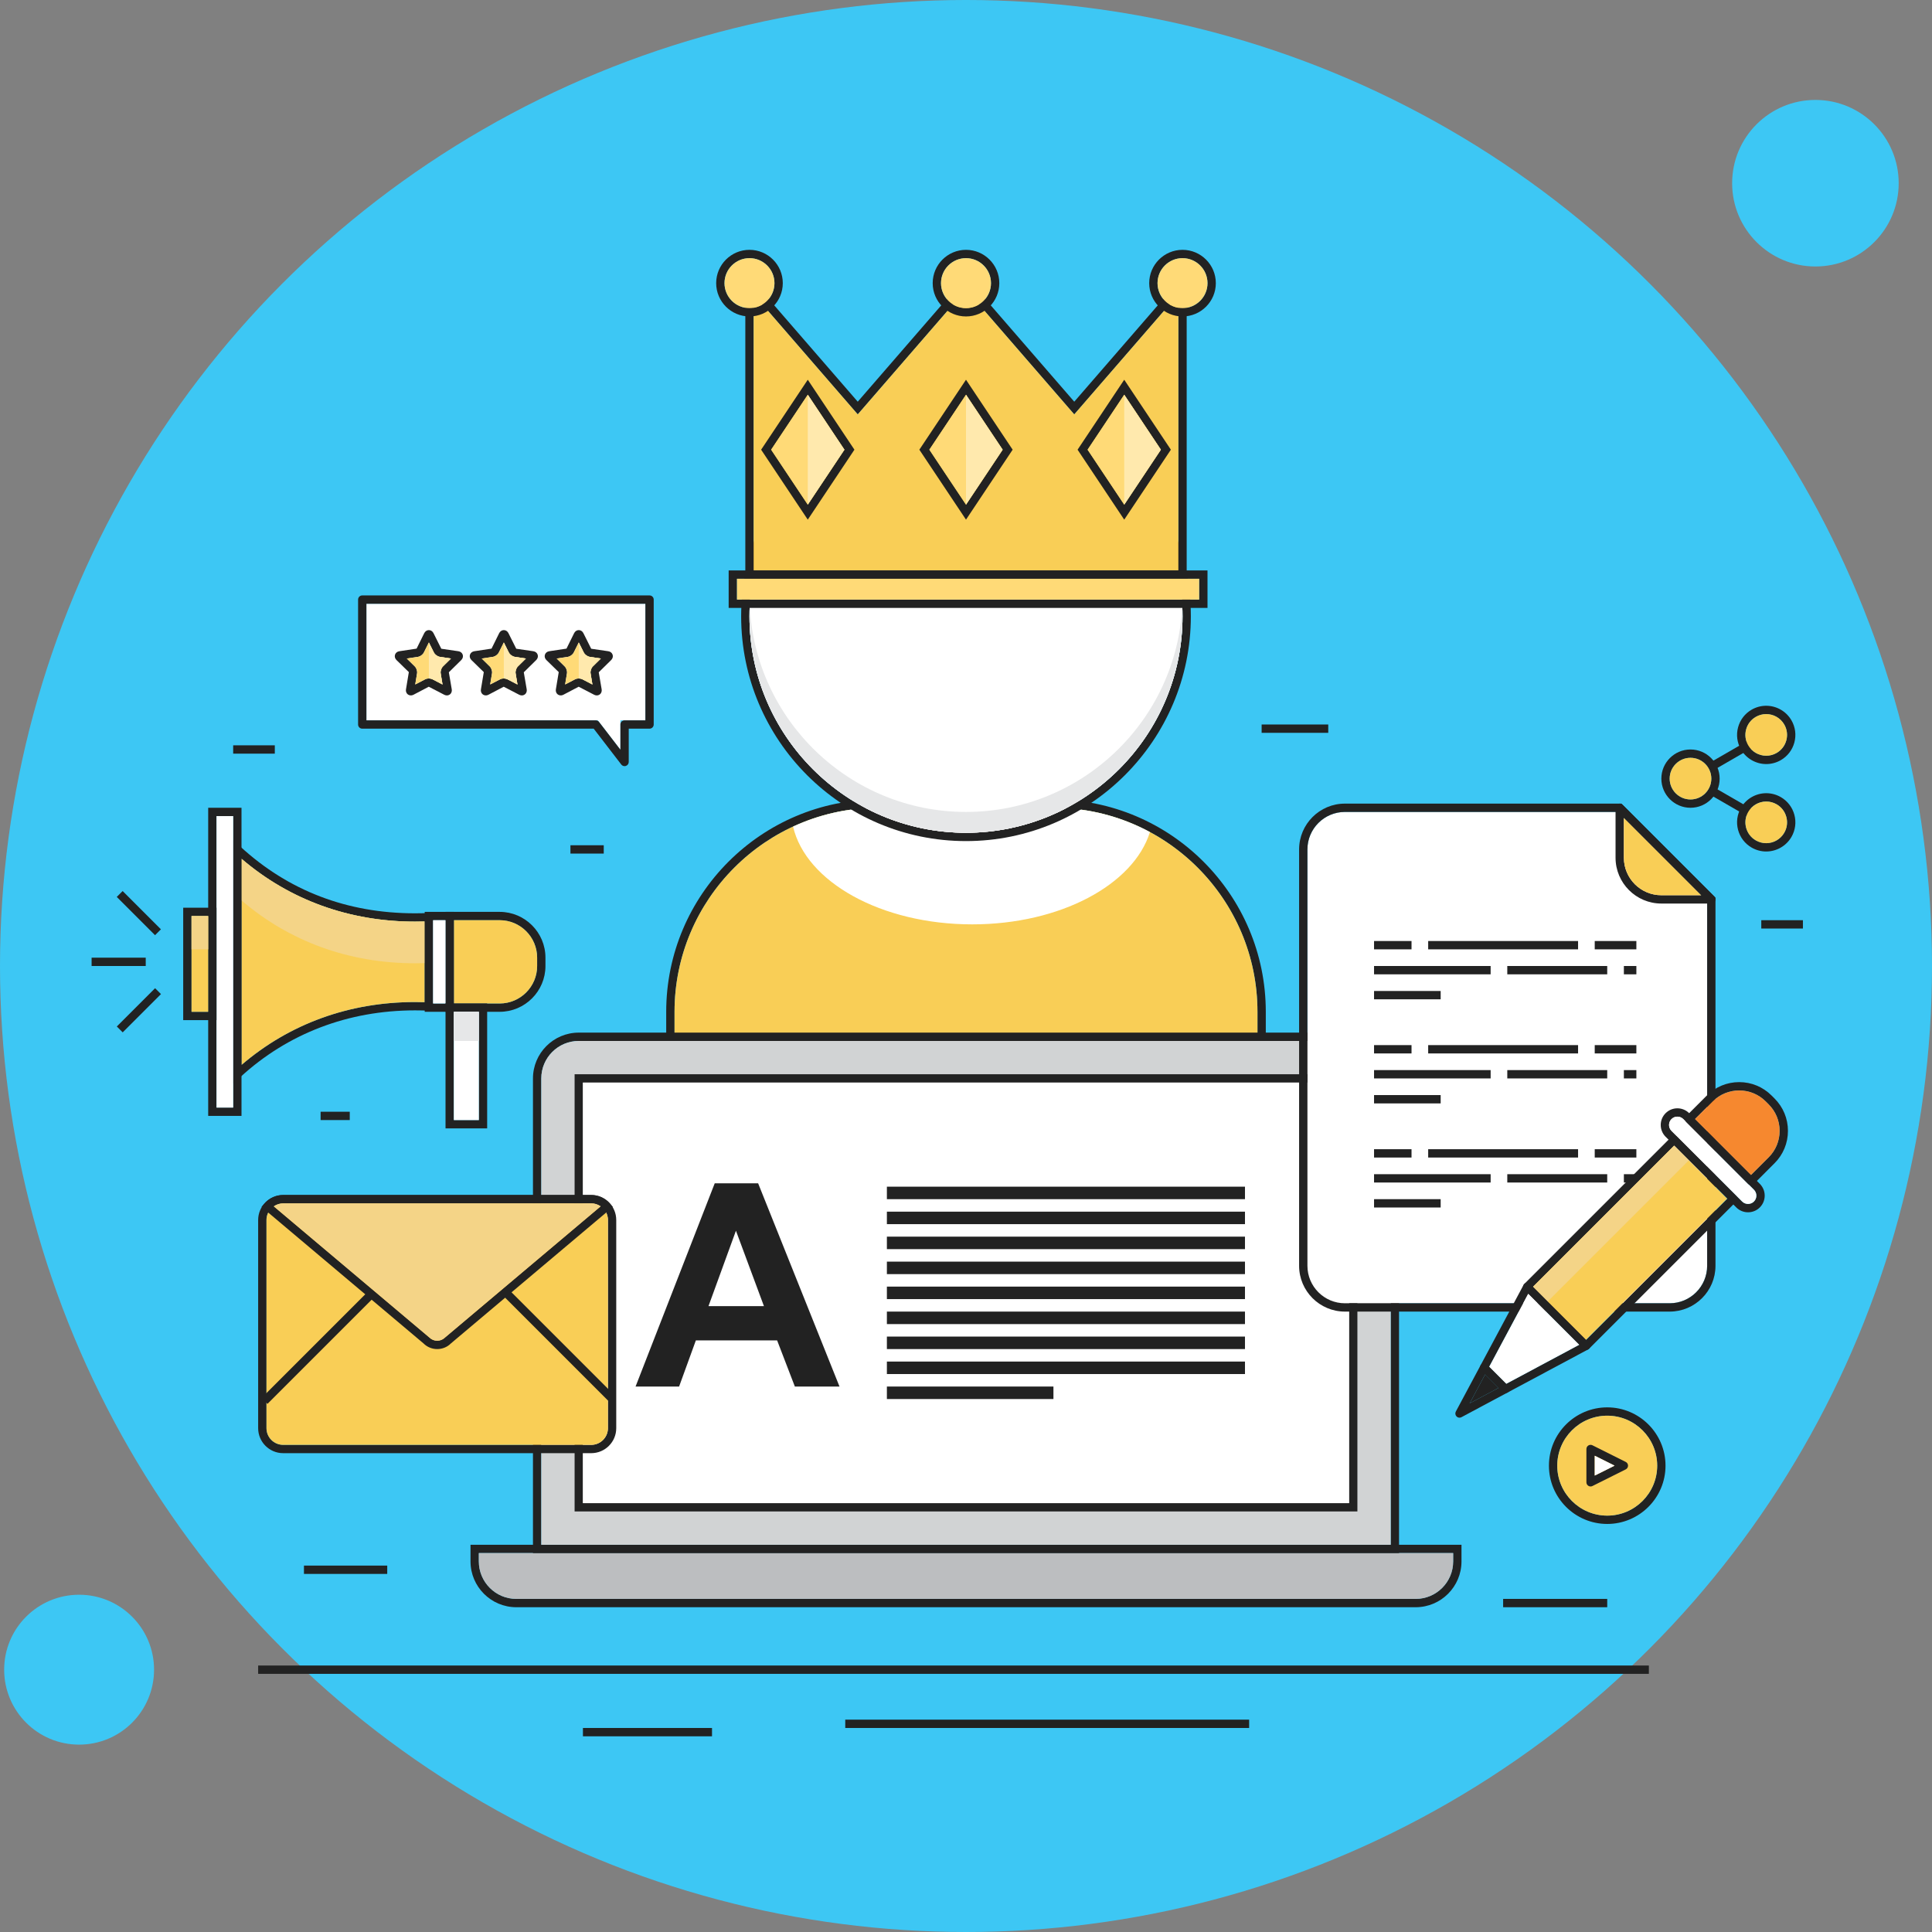 <?xml version="1.0" encoding="UTF-8"?> <!-- Generator: Adobe Illustrator 16.0.0, SVG Export Plug-In . SVG Version: 6.00 Build 0) --> <svg xmlns="http://www.w3.org/2000/svg" xmlns:xlink="http://www.w3.org/1999/xlink" x="0px" y="0px" width="464px" height="464px" viewBox="0 0 464 464" style="enable-background:new 0 0 464 464;" xml:space="preserve"><rect x="0" y="0" width="464" height="464" fill="#808080" stroke="none"/> <g id="Layer_1"> <g> <circle style="fill:#3DC7F4;" cx="232" cy="232" r="232"></circle> </g> <g> <path style="fill:#222222;" d="M303.91,326H160.09l-0.038-0.96c-0.027-0.678-0.052-1.355-0.052-2.04v-80c0-28.122,22.879-51,51-51 h42c28.121,0,51,22.878,51,51v80c0,0.685-0.024,1.362-0.052,2.04L303.91,326z M162.016,324h139.969 c0.01-0.332,0.016-0.665,0.016-1v-80c0-27.019-21.981-49-49-49h-42c-27.019,0-49,21.981-49,49v80 C162,323.335,162.006,323.668,162.016,324z"></path> </g> <g> <path style="fill:#F9CE56;" d="M162.016,324c-0.01-0.332-0.016-0.665-0.016-1v-80c0-27.019,21.981-49,49-49h42 c27.019,0,49,21.981,49,49v80c0,0.335-0.006,0.668-0.016,1H162.016z"></path> </g> <g> <path style="fill:#FFFFFF;" d="M211,194c-7.329,0-14.281,1.629-20.531,4.525C193.551,211.805,211.639,222,233.5,222 c21.134,0,38.741-9.529,42.674-22.161C269.27,196.117,261.378,194,253,194H211z"></path> </g> <g> <path style="fill:#222222;" d="M232,202c-29.775,0-54-24.224-54-54s24.225-54,54-54s54,24.224,54,54S261.775,202,232,202z M232,96 c-28.673,0-52,23.327-52,52s23.327,52,52,52s52-23.327,52-52S260.673,96,232,96z"></path> </g> <g> <path style="fill:#FFFFFF;" d="M232,200c-28.673,0-52-23.327-52-52s23.327-52,52-52s52,23.327,52,52S260.673,200,232,200z"></path> </g> <g> <path style="fill:#FFFFFF;" d="M232,200c-28.673,0-52-23.327-52-52s23.327-52,52-52s52,23.327,52,52S260.673,200,232,200z"></path> </g> <g> <path style="fill:#E6E7E8;" d="M232,195c-27.834,0-50.627-21.984-51.937-49.5c-0.04,0.829-0.063,1.662-0.063,2.5 c0,28.673,23.327,52,52,52s52-23.327,52-52c0-0.838-0.024-1.671-0.063-2.5C282.627,173.016,259.834,195,232,195z"></path> </g> <g> <path style="fill:#222222;" d="M285,139H179V65.319l27,31.154l26-30l26,30l27-31.154V139z M181,137h102V70.681l-25,28.846l-26-30 l-26,30l-25-28.846V137z"></path> </g> <g> <polygon style="fill:#F9CE56;" points="181,137 181,70.681 206,99.527 232,69.527 258,99.527 283,70.681 283,137 "></polygon> </g> <g> <path style="fill:#222222;" d="M290,146H175v-9h115V146z M177,144h111v-5H177V144z"></path> </g> <g> <rect x="177" y="139" style="fill:#FFDA77;" width="111" height="5"></rect> </g> <g> <path style="fill:#222222;" d="M284,76c-4.411,0-8-3.589-8-8s3.589-8,8-8s8,3.589,8,8S288.411,76,284,76z M284,62 c-3.309,0-6,2.691-6,6s2.691,6,6,6s6-2.691,6-6S287.309,62,284,62z"></path> </g> <g> <path style="fill:#FFDA77;" d="M284,74c-3.309,0-6-2.691-6-6s2.691-6,6-6s6,2.691,6,6S287.309,74,284,74z"></path> </g> <g> <path style="fill:#222222;" d="M232,76c-4.411,0-8-3.589-8-8s3.589-8,8-8s8,3.589,8,8S236.411,76,232,76z M232,62 c-3.309,0-6,2.691-6,6s2.691,6,6,6s6-2.691,6-6S235.309,62,232,62z"></path> </g> <g> <path style="fill:#FFDA77;" d="M232,74c-3.309,0-6-2.691-6-6s2.691-6,6-6s6,2.691,6,6S235.309,74,232,74z"></path> </g> <g> <path style="fill:#222222;" d="M180,76c-4.411,0-8-3.589-8-8s3.589-8,8-8s8,3.589,8,8S184.411,76,180,76z M180,62 c-3.309,0-6,2.691-6,6s2.691,6,6,6s6-2.691,6-6S183.309,62,180,62z"></path> </g> <g> <path style="fill:#FFDA77;" d="M180,74c-3.309,0-6-2.691-6-6s2.691-6,6-6s6,2.691,6,6S183.309,74,180,74z"></path> </g> <g> <path style="fill:#222222;" d="M340,386H124c-6.065,0-11-4.935-11-11v-4h238v4C351,381.065,346.065,386,340,386z M115,373v2 c0,4.963,4.037,9,9,9h216c4.963,0,9-4.037,9-9v-2H115z"></path> </g> <g> <path style="fill:#BCBEC0;" d="M124,384c-4.963,0-9-4.037-9-9v-2h234v2c0,4.963-4.037,9-9,9H124z"></path> </g> <g> <path style="fill:#222222;" d="M336,373H128V259c0-6.065,4.935-11,11-11h186c6.065,0,11,4.935,11,11V373z M130,371h204V259 c0-4.963-4.037-9-9-9H139c-4.963,0-9,4.037-9,9V371z"></path> </g> <g> <path style="fill:#D1D3D4;" d="M130,371V259c0-4.963,4.037-9,9-9h186c4.963,0,9,4.037,9,9v112H130z"></path> </g> <g> <path style="fill:#222222;" d="M326,363H138V258h188V363z M140,361h184V260H140V361z"></path> </g> <g> <rect x="140" y="260" style="fill:#FFFFFF;" width="184" height="101"></rect> </g> <g> <g> <path style="fill:#222222;" d="M201.62,333h-10.722l-4.262-11.088h-19.512L163.096,333h-10.455l19.013-48.813h10.421L201.62,333z M183.473,313.688l-6.725-18.112l-6.594,18.112H183.473z"></path> </g> </g> <g> <rect x="213" y="285" style="fill:#222222;" width="86" height="3"></rect> </g> <g> <rect x="213" y="291" style="fill:#222222;" width="86" height="3"></rect> </g> <g> <rect x="213" y="297" style="fill:#222222;" width="86" height="3"></rect> </g> <g> <rect x="213" y="303" style="fill:#222222;" width="86" height="3"></rect> </g> <g> <rect x="213" y="309" style="fill:#222222;" width="86" height="3"></rect> </g> <g> <rect x="213" y="315" style="fill:#222222;" width="86" height="3"></rect> </g> <g> <rect x="213" y="321" style="fill:#222222;" width="86" height="3"></rect> </g> <g> <rect x="213" y="327" style="fill:#222222;" width="86" height="3"></rect> </g> <g> <path style="fill:#FFFFFF;" d="M323,313c-4.963,0-9-4.037-9-9V204c0-4.962,4.037-9,9-9h65.586L410,216.414V304 c0,4.963-4.037,9-9,9H323z"></path> </g> <g> <rect x="213" y="333" style="fill:#222222;" width="40" height="3"></rect> </g> <g> <path style="fill:#222222;" d="M411,217h-12c-6.065,0-11-4.935-11-11v-12c0-0.404,0.243-0.769,0.617-0.924 c0.374-0.155,0.804-0.069,1.09,0.217l22,22c0.286,0.286,0.372,0.716,0.217,1.09C411.77,216.756,411.404,217,411,217z M390,196.414 V206c0,4.962,4.037,9,9,9h9.586L390,196.414z"></path> </g> <g> <path style="fill:#F9CE56;" d="M399,215c-4.963,0-9-4.038-9-9v-9.586L408.586,215H399z"></path> </g> <g> <path style="fill:#222222;" d="M401,315h-78c-6.065,0-11-4.935-11-11V204c0-6.065,4.935-11,11-11h66.414L412,215.586V304 C412,310.065,407.065,315,401,315z M323,195c-4.963,0-9,4.038-9,9v100c0,4.963,4.037,9,9,9h78c4.963,0,9-4.037,9-9v-87.586 L388.586,195H323z"></path> </g> <g> <rect x="330" y="226" style="fill:#222222;" width="9" height="2"></rect> </g> <g> <rect x="343" y="226" style="fill:#222222;" width="36" height="2"></rect> </g> <g> <rect x="383" y="226" style="fill:#222222;" width="10" height="2"></rect> </g> <g> <rect x="330" y="232" style="fill:#222222;" width="28" height="2"></rect> </g> <g> <rect x="362" y="232" style="fill:#222222;" width="24" height="2"></rect> </g> <g> <rect x="390" y="232" style="fill:#222222;" width="3" height="2"></rect> </g> <g> <rect x="330" y="238" style="fill:#222222;" width="16" height="2"></rect> </g> <g> <rect x="330" y="251" style="fill:#222222;" width="9" height="2"></rect> </g> <g> <rect x="343" y="251" style="fill:#222222;" width="36" height="2"></rect> </g> <g> <rect x="383" y="251" style="fill:#222222;" width="10" height="2"></rect> </g> <g> <rect x="330" y="257" style="fill:#222222;" width="28" height="2"></rect> </g> <g> <rect x="362" y="257" style="fill:#222222;" width="24" height="2"></rect> </g> <g> <rect x="390" y="257" style="fill:#222222;" width="3" height="2"></rect> </g> <g> <rect x="330" y="263" style="fill:#222222;" width="16" height="2"></rect> </g> <g> <rect x="330" y="276" style="fill:#222222;" width="9" height="2"></rect> </g> <g> <rect x="343" y="276" style="fill:#222222;" width="36" height="2"></rect> </g> <g> <rect x="383" y="276" style="fill:#222222;" width="10" height="2"></rect> </g> <g> <rect x="330" y="282" style="fill:#222222;" width="28" height="2"></rect> </g> <g> <rect x="362" y="282" style="fill:#222222;" width="24" height="2"></rect> </g> <g> <rect x="390" y="282" style="fill:#222222;" width="3" height="2"></rect> </g> <g> <rect x="330" y="288" style="fill:#222222;" width="16" height="2"></rect> </g> <g> <rect x="303" y="174" style="fill:#222222;" width="16" height="2"></rect> </g> <g> <rect x="62" y="400" style="fill:#222222;" width="334" height="2"></rect> </g> <g> <rect x="140" y="415" style="fill:#222222;" width="31" height="2"></rect> </g> <g> <rect x="203" y="413" style="fill:#222222;" width="97" height="2"></rect> </g> <g> <rect x="361" y="384" style="fill:#222222;" width="25" height="2"></rect> </g> <g> <rect x="73" y="376" style="fill:#222222;" width="20" height="2"></rect> </g> <g> <g> <path style="fill:#222222;" d="M380.929,324.213c-0.256,0-0.512-0.098-0.707-0.293l-14.142-14.142 c-0.391-0.391-0.391-1.023,0-1.414l35.355-35.355c0.391-0.391,1.023-0.391,1.414,0l14.142,14.142 c0.391,0.391,0.391,1.023,0,1.414l-35.355,35.355C381.44,324.115,381.185,324.213,380.929,324.213z M368.201,309.071 l12.728,12.728l33.941-33.941l-12.728-12.728L368.201,309.071z"></path> </g> <g> <rect x="367.535" y="289.465" transform="matrix(0.707 -0.707 0.707 0.707 -96.368 364.276)" style="fill:#F9CE56;" width="48" height="17.999"></rect> </g> <g> <rect x="362.939" y="291.368" transform="matrix(0.707 -0.707 0.707 0.707 -94.464 359.68)" style="fill:#F4D487;" width="48" height="4.999"></rect> </g> <g> <path style="fill:#222222;" d="M350.523,340.477c-0.259,0-0.515-0.101-0.707-0.293c-0.312-0.312-0.383-0.79-0.175-1.179 l5.914-11.057c0.149-0.279,0.422-0.471,0.735-0.518c0.313-0.043,0.63,0.058,0.854,0.282l5.143,5.143 c0.224,0.224,0.328,0.54,0.282,0.854c-0.047,0.313-0.238,0.586-0.518,0.735l-11.057,5.914 C350.847,340.438,350.685,340.477,350.523,340.477z M356.684,330.08l-3.722,6.958l6.958-3.722L356.684,330.08z"></path> </g> <g> <polygon style="fill:#222222;" points="359.92,333.317 352.962,337.038 356.683,330.08 "></polygon> </g> <g> <path style="fill:#222222;" d="M361.58,334.563c-0.259,0-0.515-0.101-0.707-0.293l-5.143-5.143 c-0.312-0.312-0.383-0.79-0.175-1.179l10.35-19.349c0.149-0.279,0.422-0.471,0.735-0.518c0.313-0.045,0.63,0.058,0.854,0.282 l14.142,14.142c0.224,0.224,0.328,0.54,0.282,0.854c-0.047,0.313-0.238,0.586-0.518,0.735l-19.349,10.35 C361.903,334.523,361.741,334.563,361.58,334.563z M357.669,328.237l4.094,4.094l17.506-9.364l-12.235-12.235L357.669,328.237z"></path> </g> <g> <polygon style="fill:#FFFFFF;" points="379.269,322.968 361.763,332.331 357.669,328.237 367.032,310.731 "></polygon> </g> <g> <path style="fill:#222222;" d="M419.82,291.15c-1.068,0-2.073-0.416-2.829-1.171l-16.971-16.971c-1.56-1.56-1.56-4.098,0-5.657 c0.756-0.756,1.76-1.172,2.829-1.172c1.068,0,2.072,0.416,2.828,1.172l16.971,16.971c0.756,0.756,1.172,1.76,1.172,2.829 c0,1.068-0.416,2.072-1.172,2.828C421.893,290.734,420.888,291.15,419.82,291.15z M402.85,268.18 c-0.535,0-1.037,0.208-1.415,0.586c-0.78,0.78-0.78,2.049,0,2.829l16.971,16.971c0.756,0.754,2.073,0.754,2.829,0 c0.378-0.378,0.586-0.88,0.586-1.414c0-0.535-0.208-1.037-0.586-1.415l-16.971-16.971 C403.886,268.388,403.384,268.18,402.85,268.18z"></path> </g> <g> <path style="fill:#FFFFFF;" d="M421.234,285.736c0.779,0.779,0.779,2.049,0,2.828c-0.78,0.78-2.049,0.78-2.829,0l-16.971-16.97 c-0.779-0.78-0.779-2.049,0-2.829c0.78-0.779,2.049-0.779,2.829,0L421.234,285.736z"></path> </g> <g> <path style="fill:#222222;" d="M420.527,284.615c-0.266,0-0.52-0.105-0.707-0.293l-14.85-14.85c-0.391-0.391-0.391-1.023,0-1.414 l4.949-4.949c2.077-2.078,4.84-3.222,7.778-3.222s5.701,1.144,7.778,3.222l0.707,0.707c2.078,2.077,3.222,4.84,3.222,7.778 s-1.144,5.7-3.222,7.777l-4.949,4.95C421.047,284.51,420.793,284.615,420.527,284.615z M407.092,268.766l13.436,13.436 l4.242-4.243c1.7-1.699,2.636-3.959,2.636-6.363s-0.936-4.664-2.636-6.364l-0.707-0.707c-1.7-1.7-3.96-2.636-6.364-2.636 s-4.664,0.936-6.364,2.636L407.092,268.766z"></path> </g> <g> <path style="fill:#F6882F;" d="M424.77,265.23c3.51,3.509,3.51,9.219,0,12.728l-4.242,4.243l-13.436-13.436l4.242-4.242 c3.51-3.51,9.219-3.51,12.729,0L424.77,265.23z"></path> </g> </g> <g> <path style="fill:#222222;" d="M232,124.802L220.798,108L232,91.197L243.202,108L232,124.802z M223.202,108L232,121.197 L240.798,108L232,94.802L223.202,108z"></path> </g> <g> <polygon style="fill:#FFDA77;" points="223.201,108 232,94.802 240.798,108 232,121.197 "></polygon> </g> <g> <path style="fill:#222222;" d="M270,124.802L258.798,108L270,91.197L281.202,108L270,124.802z M261.202,108L270,121.197 L278.798,108L270,94.802L261.202,108z"></path> </g> <g> <polygon style="fill:#FFDA77;" points="261.201,108 270,94.802 278.798,108 270,121.197 "></polygon> </g> <g> <path style="fill:#222222;" d="M194,124.802L182.798,108L194,91.197L205.202,108L194,124.802z M185.202,108L194,121.197 L202.798,108L194,94.802L185.202,108z"></path> </g> <g> <polygon style="fill:#FFDA77;" points="185.201,108 194,94.802 202.798,108 194,121.197 "></polygon> </g> <g> <polygon style="fill:#FFE9AD;" points="194,94.802 194,121.197 202.798,108 "></polygon> </g> <g> <polygon style="fill:#FFE9AD;" points="232,94.802 232,121.197 240.798,108 "></polygon> </g> <g> <polygon style="fill:#FFE9AD;" points="270,94.802 270,121.197 278.798,108 "></polygon> </g> <g> <path style="fill:#222222;" d="M406,194c-3.859,0-7-3.14-7-7s3.141-7,7-7s7,3.14,7,7S409.859,194,406,194z M406,182 c-2.757,0-5,2.243-5,5s2.243,5,5,5s5-2.243,5-5S408.757,182,406,182z"></path> </g> <g> <path style="fill:#222222;" d="M424.192,183.501c-2.497,0-4.822-1.341-6.068-3.501c-0.935-1.619-1.184-3.505-0.699-5.312 c0.483-1.806,1.643-3.315,3.262-4.25c1.063-0.614,2.271-0.938,3.494-0.938c2.496,0,4.821,1.341,6.067,3.501 c0.935,1.619,1.184,3.505,0.699,5.312c-0.483,1.806-1.642,3.316-3.261,4.251C426.623,183.176,425.414,183.501,424.192,183.501z M424.181,171.499c-0.872,0-1.734,0.232-2.494,0.671c-1.157,0.667-1.984,1.746-2.33,3.036c-0.346,1.29-0.168,2.637,0.5,3.794 c0.891,1.543,2.552,2.501,4.336,2.501c0.871,0,1.734-0.232,2.494-0.671c1.156-0.667,1.983-1.746,2.329-3.036 c0.346-1.291,0.168-2.638-0.5-3.794C427.625,172.457,425.964,171.499,424.181,171.499z"></path> </g> <g> <rect x="415.391" y="175" transform="matrix(0.5 0.866 -0.866 0.5 364.988 -270.111)" style="fill:#222222;" width="2" height="12"></rect> </g> <g> <path style="fill:#222222;" d="M424.18,204.5c-1.222,0-2.431-0.324-3.494-0.938c-1.619-0.936-2.777-2.445-3.261-4.251 c-0.484-1.807-0.235-3.693,0.699-5.312c1.246-2.16,3.571-3.501,6.067-3.501c1.223,0,2.432,0.325,3.495,0.939 c1.619,0.935,2.777,2.444,3.261,4.25c0.484,1.806,0.235,3.692-0.699,5.311C429.002,203.159,426.676,204.5,424.18,204.5z M424.191,192.499c-1.783,0-3.444,0.958-4.335,2.501c-1.379,2.387-0.559,5.451,1.829,6.831c0.76,0.438,1.622,0.67,2.494,0.67 c1.784,0,3.445-0.958,4.336-2.501c0.668-1.156,0.846-2.503,0.5-3.794c-0.346-1.29-1.173-2.368-2.329-3.035 C425.926,192.73,425.063,192.499,424.191,192.499z"></path> </g> <g> <rect x="410.391" y="191.999" transform="matrix(0.866 0.5 -0.5 0.866 152.294 -182.345)" style="fill:#222222;" width="12" height="2"></rect> </g> <g> <path style="fill:#F9CE56;" d="M406,192c-2.757,0-5-2.243-5-5s2.243-5,5-5s5,2.243,5,5S408.757,192,406,192z"></path> </g> <g> <path style="fill:#F9CE56;" d="M424.192,181.501c-1.784,0-3.445-0.958-4.336-2.501c-0.668-1.157-0.846-2.504-0.5-3.794 c0.346-1.291,1.173-2.369,2.33-3.036c0.76-0.439,1.622-0.671,2.494-0.671c1.783,0,3.444,0.958,4.335,2.501 c0.668,1.157,0.846,2.504,0.5,3.794c-0.346,1.29-1.173,2.368-2.329,3.036C425.927,181.269,425.063,181.501,424.192,181.501z"></path> </g> <g> <path style="fill:#F9CE56;" d="M424.18,202.5c-0.872,0-1.734-0.231-2.494-0.67c-2.388-1.379-3.208-4.443-1.829-6.83 c0.891-1.543,2.552-2.501,4.335-2.501c0.872,0,1.734,0.232,2.495,0.671c1.156,0.667,1.983,1.746,2.329,3.035 c0.346,1.291,0.168,2.638-0.5,3.794C427.625,201.542,425.964,202.5,424.18,202.5z"></path> </g> <g> <g> <path style="fill:#222222;" d="M142,349H68c-3.309,0-6-2.691-6-6v-50c0-3.309,2.691-6,6-6h74c3.309,0,6,2.691,6,6v50 C148,346.309,145.309,349,142,349z M68,289c-2.206,0-4,1.794-4,4v50c0,2.206,1.794,4,4,4h74c2.206,0,4-1.794,4-4v-50 c0-2.206-1.794-4-4-4H68z"></path> </g> <g> <path style="fill:#F9CE56;" d="M68,347c-2.205,0-4-1.795-4-4v-50c0-2.205,1.795-4,4-4h74c2.205,0,4,1.795,4,4v50 c0,2.205-1.795,4-4,4H68z"></path> </g> <g> <path style="fill:#222222;" d="M105,324L105,324c-1.246,0-2.417-0.485-3.297-1.366L62.813,289.86l0.661-0.766 C64.622,287.764,66.272,287,68,287h74c1.728,0,3.378,0.764,4.526,2.095l0.661,0.766l-38.953,32.831 C107.417,323.515,106.246,324,105,324z M65.745,289.717l37.31,31.445C103.62,321.723,104.289,322,105,322l0,0 c0.711,0,1.38-0.277,1.883-0.78l37.372-31.503C143.593,289.254,142.809,289,142,289H68C67.191,289,66.407,289.254,65.745,289.717 z"></path> </g> <g> <path style="fill:#F4D487;" d="M105,322c-0.711,0-1.38-0.277-1.883-0.78l-37.371-31.503C66.407,289.254,67.191,289,68,289h74 c0.809,0,1.593,0.254,2.254,0.717l-37.309,31.445C106.38,321.723,105.711,322,105,322L105,322z"></path> </g> <g> <rect x="115.615" y="322" transform="matrix(0.707 0.707 -0.707 0.707 267.643 -0.148)" style="fill:#222222;" width="36.77" height="2"></rect> </g> <g> <rect x="75.25" y="305.719" transform="matrix(0.707 0.707 -0.707 0.707 251.259 40.907)" style="fill:#222222;" width="2" height="36.062"></rect> </g> </g> <g> <path style="fill:#222222;" d="M56,260.259v-58.517l1.677,1.542c11.589,10.657,25.718,16.06,41.996,16.06 c1.084,0,2.188-0.025,3.281-0.076L104,219.22v23.559l-1.046-0.048c-1.093-0.05-2.197-0.075-3.28-0.075 c-16.049,0-30.571,5.554-41.997,16.061L56,260.259z M58,206.245v49.51c11.53-9.888,25.889-15.099,41.674-15.099 c0.769,0,1.548,0.012,2.326,0.037v-19.387C85.257,221.831,70.092,216.614,58,206.245z"></path> </g> <g> <path style="fill:#F9CE56;" d="M58,206.246c11.529,9.887,25.888,15.098,41.673,15.098c0.77,0,1.548-0.013,2.327-0.037v19.387 c-0.778-0.025-1.558-0.037-2.326-0.037c-15.785,0-30.145,5.211-41.674,15.098V206.246z"></path> </g> <g> <path style="fill:#F4D487;" d="M99.673,221.344c-15.785,0-30.144-5.211-41.673-15.098v10 c11.529,9.887,25.888,15.098,41.673,15.098c0.77,0,1.548-0.013,2.327-0.037v-10C101.221,221.331,100.442,221.344,99.673,221.344z"></path> </g> <g> <path style="fill:#222222;" d="M120,243h-13v-24h13c6.065,0,11,4.935,11,11v2C131,238.065,126.065,243,120,243z M109,241h11 c4.963,0,9-4.037,9-9v-2c0-4.962-4.037-9-9-9h-11V241z"></path> </g> <g> <path style="fill:#F9CE56;" d="M109,241v-20h11c4.963,0,9,4.037,9,9v2c0,4.963-4.037,9-9,9H109z"></path> </g> <g> <path style="fill:#222222;" d="M109,243h-7v-24h7V243z M104,241h3v-20h-3V241z"></path> </g> <g> <rect x="104" y="221" style="fill:#FFFFFF;" width="3" height="20"></rect> </g> <g> <path style="fill:#222222;" d="M117,271h-10v-30h10V271z M109,269h6v-26h-6V269z"></path> </g> <g> <rect x="109" y="243" style="fill:#FFFFFF;" width="6" height="26"></rect> </g> <g> <path style="fill:#222222;" d="M58,268h-8v-74h8V268z M52,266h4v-70h-4V266z"></path> </g> <g> <rect x="52" y="196" style="fill:#FFFFFF;" width="4" height="70"></rect> </g> <g> <path style="fill:#222222;" d="M52,245h-8v-27h8V245z M46,243h4v-23h-4V243z"></path> </g> <g> <rect x="46" y="220" style="fill:#F9CE56;" width="4" height="23"></rect> </g> <g> <rect x="109" y="243" style="fill:#E6E7E8;" width="6" height="7"></rect> </g> <g> <rect x="22" y="230" style="fill:#222222;" width="13" height="2"></rect> </g> <g> <rect x="26.833" y="218.333" transform="matrix(0.707 0.707 -0.707 0.707 164.845 40.664)" style="fill:#222222;" width="13.001" height="2"></rect> </g> <g> <rect x="32.333" y="236.166" transform="matrix(0.707 0.707 -0.707 0.707 181.355 47.505)" style="fill:#222222;" width="2" height="13.001"></rect> </g> <g> <rect x="46" y="220" style="fill:#F4D487;" width="4" height="8"></rect> </g> <g> <rect x="77" y="267" style="fill:#222222;" width="7" height="2"></rect> </g> <g> <rect x="137" y="203" style="fill:#222222;" width="8" height="2"></rect> </g> <g> <g> <polygon style="fill:#FFFFFF;" points="143.569,173 88,173 88,145 155,145 155,173 149,173 149,180.06 "></polygon> </g> <g> <g> <path style="fill:#222222;" d="M107.327,167.017L107.327,167.017c-0.215,0-0.43-0.055-0.639-0.163l-3.711-1.926l-3.667,1.926 c-0.549,0.285-1.179,0.174-1.539-0.25c-0.238-0.282-0.333-0.66-0.266-1.063l0.685-4.124l-2.966-2.894 c-0.365-0.358-0.499-0.84-0.354-1.286c0.144-0.446,0.533-0.758,1.043-0.835l4.137-0.623l1.835-3.714 c0.229-0.459,0.646-0.735,1.115-0.735s0.887,0.276,1.116,0.738l1.87,3.738l4.101,0.597c0.509,0.077,0.898,0.389,1.043,0.835 c0.145,0.445,0.012,0.927-0.355,1.288l-2.979,2.934l0.698,4.083c0.067,0.402-0.027,0.779-0.267,1.062 C108.006,166.866,107.678,167.017,107.327,167.017z M103,162.946c0.229,0,0.571,0.036,0.9,0.207l2.374,1.232l-0.438-2.64 c-0.099-0.586,0.13-1.29,0.556-1.71l1.907-1.879l-2.647-0.399c-0.591-0.089-1.188-0.525-1.455-1.059L103,154.306l-1.197,2.394 c-0.266,0.533-0.863,0.968-1.454,1.057l-2.647,0.399l1.907,1.878c0.425,0.419,0.653,1.123,0.555,1.712l-0.438,2.639l2.374-1.233 C102.43,162.982,102.771,162.946,103,162.946z"></path> </g> <g> <path style="fill:#FFDA77;" d="M100.163,161.745c0.099-0.588-0.13-1.292-0.557-1.711l-1.905-1.877l2.646-0.399 c0.59-0.089,1.189-0.524,1.455-1.057l1.197-2.394l1.197,2.395c0.267,0.533,0.865,0.968,1.455,1.057l2.646,0.399l-1.906,1.878 c-0.426,0.419-0.654,1.124-0.557,1.712l0.439,2.639l-2.377-1.233c-0.327-0.17-0.67-0.207-0.898-0.207 c-0.229,0-0.572,0.036-0.9,0.207l-2.375,1.232L100.163,161.745z"></path> </g> <g> <path style="fill:#FFE9AD;" d="M103.898,163.152l2.377,1.233l-0.439-2.639c-0.098-0.588,0.131-1.292,0.557-1.712l1.906-1.878 l-2.646-0.399c-0.59-0.089-1.188-0.524-1.455-1.057L103,154.306v8.64C103.229,162.946,103.571,162.982,103.898,163.152z"></path> </g> </g> <g> <g> <path style="fill:#222222;" d="M125.327,167.017L125.327,167.017c-0.215,0-0.43-0.055-0.639-0.163l-3.711-1.926l-3.667,1.926 c-0.548,0.285-1.179,0.174-1.539-0.25c-0.238-0.282-0.333-0.66-0.266-1.063l0.685-4.124l-2.966-2.894 c-0.365-0.358-0.499-0.84-0.354-1.286c0.144-0.446,0.533-0.758,1.043-0.835l4.137-0.623l1.835-3.714 c0.229-0.459,0.646-0.735,1.115-0.735s0.887,0.276,1.116,0.738l1.87,3.738l4.101,0.597c0.509,0.077,0.898,0.389,1.043,0.835 c0.145,0.445,0.012,0.927-0.355,1.288l-2.979,2.934l0.698,4.083c0.067,0.402-0.027,0.779-0.267,1.062 C126.006,166.866,125.678,167.017,125.327,167.017z M121,162.946c0.229,0,0.571,0.036,0.9,0.207l2.374,1.232l-0.438-2.64 c-0.099-0.586,0.13-1.29,0.556-1.71l1.907-1.879l-2.647-0.399c-0.591-0.089-1.188-0.525-1.455-1.059L121,154.306l-1.197,2.394 c-0.266,0.533-0.863,0.968-1.454,1.057l-2.647,0.399l1.907,1.878c0.425,0.419,0.653,1.123,0.555,1.712l-0.438,2.639l2.374-1.233 C120.43,162.982,120.771,162.946,121,162.946z"></path> </g> <g> <path style="fill:#FFDA77;" d="M118.163,161.745c0.099-0.588-0.13-1.292-0.557-1.711l-1.905-1.877l2.646-0.399 c0.59-0.089,1.189-0.524,1.455-1.057l1.197-2.394l1.197,2.395c0.267,0.533,0.865,0.968,1.455,1.057l2.646,0.399l-1.906,1.878 c-0.426,0.419-0.654,1.124-0.557,1.712l0.439,2.639l-2.377-1.233c-0.327-0.17-0.67-0.207-0.898-0.207 c-0.229,0-0.572,0.036-0.9,0.207l-2.375,1.232L118.163,161.745z"></path> </g> <g> <path style="fill:#FFE9AD;" d="M121.898,163.152l2.377,1.233l-0.439-2.639c-0.098-0.588,0.131-1.292,0.557-1.712l1.906-1.878 l-2.646-0.399c-0.59-0.089-1.188-0.524-1.455-1.057L121,154.306v8.64C121.229,162.946,121.571,162.982,121.898,163.152z"></path> </g> </g> <g> <g> <path style="fill:#222222;" d="M143.327,167.017L143.327,167.017c-0.215,0-0.43-0.055-0.639-0.163l-3.711-1.926l-3.667,1.926 c-0.548,0.285-1.18,0.174-1.539-0.25c-0.238-0.282-0.333-0.66-0.266-1.063l0.685-4.124l-2.966-2.894 c-0.365-0.358-0.499-0.84-0.354-1.286c0.144-0.446,0.533-0.758,1.043-0.835l4.137-0.623l1.835-3.714 c0.229-0.459,0.646-0.735,1.115-0.735s0.887,0.276,1.116,0.738l1.87,3.738l4.101,0.597c0.509,0.077,0.898,0.389,1.043,0.835 c0.145,0.445,0.012,0.927-0.355,1.288l-2.979,2.934l0.698,4.083c0.067,0.402-0.027,0.779-0.267,1.062 C144.006,166.866,143.678,167.017,143.327,167.017z M139,162.946c0.229,0,0.571,0.036,0.9,0.207l2.374,1.232l-0.438-2.64 c-0.099-0.586,0.13-1.29,0.556-1.71l1.907-1.879l-2.647-0.399c-0.591-0.089-1.188-0.525-1.455-1.059L139,154.306l-1.197,2.394 c-0.266,0.533-0.863,0.968-1.454,1.057l-2.647,0.399l1.907,1.878c0.425,0.419,0.653,1.123,0.555,1.712l-0.438,2.639l2.374-1.233 C138.43,162.982,138.771,162.946,139,162.946z"></path> </g> <g> <path style="fill:#FFDA77;" d="M136.163,161.745c0.099-0.588-0.13-1.292-0.557-1.711l-1.905-1.877l2.646-0.399 c0.59-0.089,1.189-0.524,1.455-1.057l1.197-2.394l1.197,2.395c0.267,0.533,0.865,0.968,1.455,1.057l2.646,0.399l-1.906,1.878 c-0.426,0.419-0.654,1.124-0.557,1.712l0.439,2.639l-2.377-1.233c-0.327-0.17-0.67-0.207-0.898-0.207 c-0.229,0-0.572,0.036-0.9,0.207l-2.375,1.232L136.163,161.745z"></path> </g> <g> <path style="fill:#FFE9AD;" d="M139.898,163.152l2.377,1.233l-0.439-2.639c-0.098-0.588,0.131-1.292,0.557-1.712l1.906-1.878 l-2.646-0.399c-0.59-0.089-1.188-0.524-1.455-1.057L139,154.306v8.64C139.229,162.946,139.571,162.982,139.898,163.152z"></path> </g> </g> <g> <path style="fill:#222222;" d="M150,184c-0.305,0-0.6-0.139-0.793-0.39l-6.622-8.61H87c-0.553,0-1-0.448-1-1v-30 c0-0.552,0.447-1,1-1h69c0.553,0,1,0.448,1,1v30c0,0.552-0.447,1-1,1h-5v8c0,0.428-0.272,0.809-0.678,0.947 C150.216,183.983,150.107,184,150,184z M88,173h55.077c0.311,0,0.604,0.144,0.793,0.39l5.13,6.669V174c0-0.552,0.447-1,1-1h5v-28 H88V173z"></path> </g> </g> <g> <rect x="56" y="179" style="fill:#222222;" width="10" height="2"></rect> </g> <g> <rect x="423" y="221" style="fill:#222222;" width="10" height="2"></rect> </g> <g> <g> <path style="fill:#222222;" d="M386,366c-7.72,0-14-6.28-14-14s6.28-14,14-14s14,6.28,14,14S393.72,366,386,366z M386,340 c-6.617,0-12,5.383-12,12s5.383,12,12,12s12-5.383,12-12S392.617,340,386,340z"></path> </g> <g> <path style="fill:#F9CE56;" d="M386,364c-6.617,0-12-5.383-12-12s5.383-12,12-12s12,5.383,12,12S392.617,364,386,364z"></path> </g> <g> <path style="fill:#222222;" d="M382,357c-0.183,0-0.365-0.05-0.525-0.149C381.18,356.668,381,356.347,381,356v-8 c0-0.347,0.18-0.668,0.475-0.851c0.294-0.184,0.662-0.198,0.973-0.044l8,4c0.339,0.17,0.553,0.516,0.553,0.895 s-0.214,0.725-0.553,0.895l-8,4C382.306,356.965,382.153,357,382,357z M383,349.618v4.764l4.764-2.382L383,349.618z"></path> </g> <g> <polygon style="fill:#FFFFFF;" points="383,349.618 387.764,352 383,354.382 "></polygon> </g> </g> <g> <circle style="fill:#3DC7F4;" cx="436" cy="44" r="20"></circle> </g> <g> <circle style="fill:#3DC7F4;" cx="19" cy="401" r="18"></circle> </g> </g> <g id="Layer_2"> </g> </svg> 